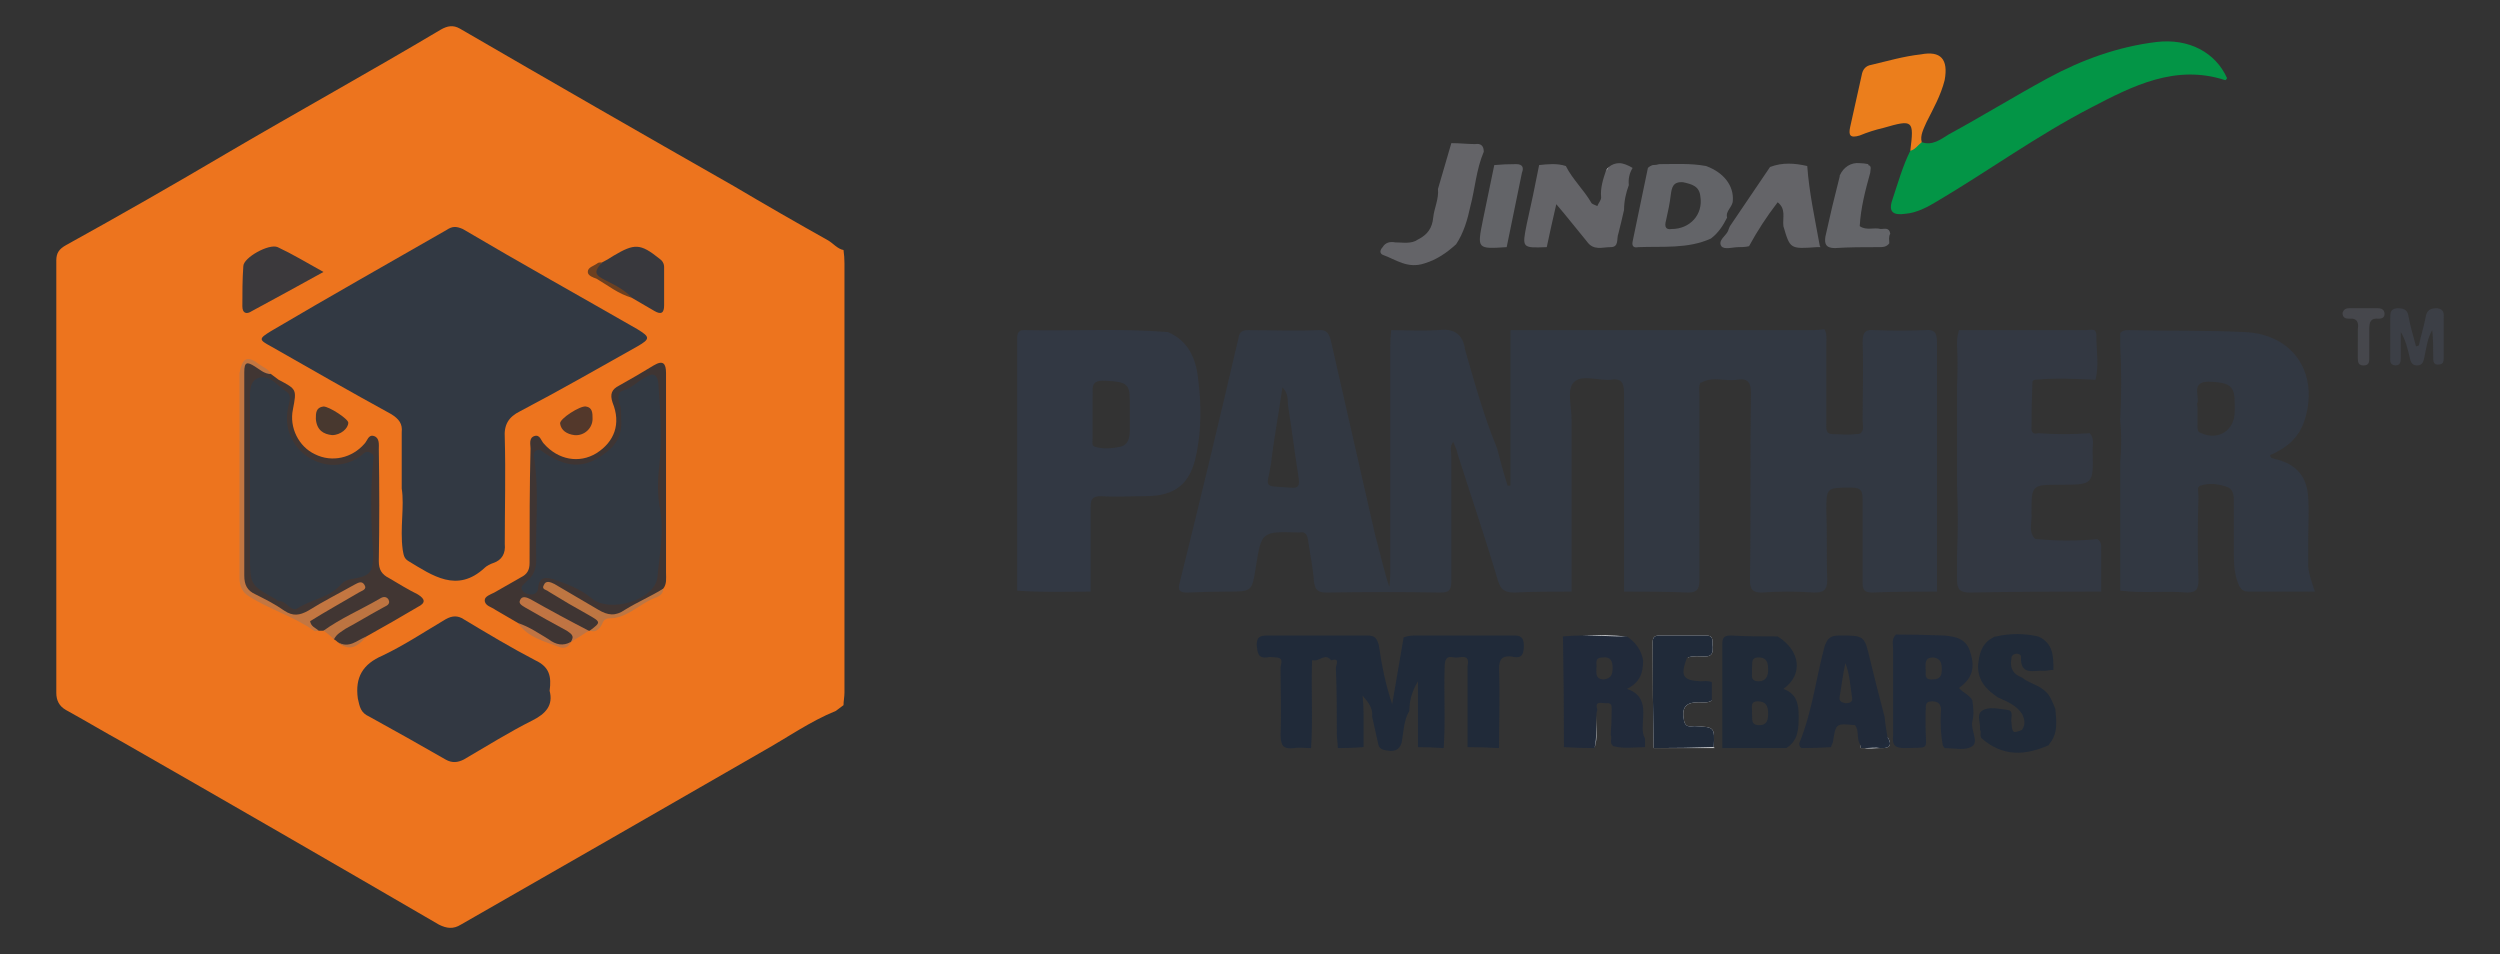 <svg version="1.2" xmlns="http://www.w3.org/2000/svg" viewBox="0 0 262 100" width="262" height="100">
	<rect x="0" y="0" width="262" height="100" fill="#333333" stroke="none"/>
	<title>company-logo-5</title>
	<style>
		.s0 { fill: #ffffff } 
		.s1 { fill: #ed741e } 
		.s2 { fill: #323842 } 
		.s3 { fill: #039546 } 
		.s4 { fill: #202a38 } 
		.s5 { fill: #eb7e1c } 
		.s6 { fill: #3c3f46 } 
		.s7 { fill: #46474c } 
		.s8 { fill: #333842 } 
		.s9 { fill: #212b3b } 
		.s10 { fill: #212a3a } 
		.s11 { fill: #212a39 } 
		.s12 { fill: #636468 } 
		.s13 { fill: #646468 } 
		.s14 { fill: #646569 } 
		.s15 { fill: #ebebeb } 
		.s16 { fill: #323943 } 
		.s17 { fill: #413633 } 
		.s18 { fill: #3f3533 } 
		.s19 { fill: #3b393c } 
		.s20 { fill: #38383d } 
		.s21 { fill: #c37641 } 
		.s22 { fill: #be7642 } 
		.s23 { fill: #c07443 } 
		.s24 { fill: #bd7441 } 
		.s25 { fill: #48382f } 
		.s26 { fill: #53382b } 
		.s27 { fill: #6d4020 } 
		.s28 { fill: #202a39 } 
		.s29 { fill: #f1f1f1 } 
		.s30 { fill: #323843 } 
		.s31 { fill: #e1e3e6 } 
		.s32 { fill: #323942 } 
	</style>
	<g id="watermark_1_">
		<g>
			<g id="watermark" style="opacity: .61">
				<g>
					<g>
						<g>
							<g>
								<path fill-rule="evenodd" class="s0" d="m110.9 167.3l-3.1 7.2h-1.7l-3.1-7.2h1.8l2.2 5.1 2.2-5.1z"/>
							</g>
							<g>
								<path class="s0" d="m116.3 172.1h-4.2c0.2 0.7 0.8 1.1 1.6 1.1 0.6 0 1-0.2 1.4-0.6l0.8 1q-0.8 0.8-2.3 0.9c-1.9 0-3.1-1.2-3.1-2.9 0-1.6 1.3-2.8 2.9-2.8 1.7 0 2.9 1.1 2.9 2.9 0 0.1 0 0.2 0 0.4zm-4.2-0.9h2.7c-0.1-0.7-0.6-1.2-1.3-1.2-0.8 0-1.3 0.4-1.4 1.2z"/>
							</g>
							<g>
								<path class="s0" d="m117 171.6c0-1.6 1.2-2.8 3-2.8 1.2 0 2.1 0.5 2.5 1.4l-1.3 0.7c-0.3-0.6-0.7-0.8-1.2-0.8-0.8 0-1.4 0.6-1.4 1.5 0 1 0.6 1.5 1.4 1.5 0.5 0 0.9-0.2 1.2-0.7l1.3 0.7c-0.4 0.8-1.3 1.4-2.5 1.4-1.8 0-3-1.2-3-2.9z"/>
							</g>
							<g>
								<path class="s0" d="m127 174.1c-0.3 0.2-0.8 0.4-1.3 0.4-1.3 0-2-0.7-2-2v-2.3h-0.9v-1.2h0.9v-1.3h1.6v1.3h1.3v1.2h-1.3v2.3c0 0.4 0.2 0.7 0.6 0.7q0.4 0 0.7-0.2z"/>
							</g>
						</g>
						<g>
							<path class="s0" d="m137.9 168.9v1.5q-0.2-0.1-0.3-0.1c-0.9 0-1.5 0.5-1.5 1.6v2.6h-1.6v-5.5h1.5v0.7c0.4-0.5 1.1-0.8 1.9-0.8z"/>
						</g>
						<g>
							<path class="s0" d="m138.4 173.6l0.6-1.2c0.6 0.4 1.5 0.7 2.3 0.7 1 0 1.4-0.3 1.4-0.7 0-1.4-4.2-0.5-4.2-3.1 0-1.2 1-2.2 3-2.2 0.9 0 1.9 0.2 2.5 0.6l-0.5 1.3c-0.6-0.4-1.3-0.6-2-0.6-0.9 0-1.3 0.4-1.3 0.8 0 1.3 4.1 0.4 4.1 3 0 1.2-1 2.3-3 2.3-1.1 0-2.3-0.4-2.9-0.9z"/>
						</g>
						<g>
							<path class="s0" d="m150.7 172.1h-4.2c0.2 0.7 0.8 1.1 1.6 1.1 0.6 0 1-0.2 1.4-0.6l0.8 1q-0.7 0.8-2.2 0.9c-1.9 0-3.2-1.2-3.2-2.9 0-1.6 1.3-2.8 3-2.8 1.6 0 2.8 1.1 2.8 2.9 0 0.1 0 0.2 0 0.4zm-4.2-0.9h2.7c-0.1-0.7-0.6-1.2-1.3-1.2-0.7 0-1.3 0.4-1.4 1.2z"/>
						</g>
						<g>
							<path class="s0" d="m157.1 172.1h-4.1c0.1 0.7 0.7 1.1 1.6 1.1 0.5 0 1-0.2 1.3-0.6l0.9 1q-0.8 0.8-2.3 0.9c-1.9 0-3.1-1.2-3.1-2.9 0-1.6 1.2-2.8 2.9-2.8 1.6 0 2.9 1.1 2.9 2.9 0 0.1-0.1 0.2-0.1 0.4zm-4.1-0.9h2.7c-0.1-0.7-0.7-1.2-1.4-1.2-0.7 0-1.2 0.4-1.3 1.2z"/>
						</g>
						<g>
							<path fill-rule="evenodd" class="s0" d="m160.6 172.3l-0.8 0.8v1.4h-1.6v-7.6h1.6v4.3l2.3-2.2h1.9l-2.2 2.3 2.4 3.2h-1.9z"/>
						</g>
						<g>
							<path class="s0" d="m134.7 175.2l-1.6-1.6q-0.4 0.4-0.9 0.7 0 0.1-0.1 0.1l1.7 1.7c0.2 0.3 0.6 0.3 0.9 0 0.2-0.2 0.2-0.6 0-0.9z"/>
						</g>
						<g>
							<path class="s0" d="m131 168.5q0.2-0.2 0.4-0.2 0.1 0 0.1 0-0.2-0.1-0.4-0.1-0.4 0-0.6 0.2 0 0-0.1 0 0.1 0 0.1-0.1c0-0.1-0.1-0.2-0.2-0.3q0.1 0.1 0.1 0.3 0 0.1-0.1 0.1c-1.5 0.2-2.8 1.5-2.8 3 0 1.7 1.4 3.1 3 3.1 1.7 0 3.1-1.4 3.1-3.1 0-1.5-1.2-2.7-2.6-2.9zm-1.1 0.8q0.3 0 0.6 0.1 0.4-0.2 0.8-0.2c0.4 0 0.7 0.2 1 0.5-0.3-0.3-0.6-0.4-0.9-0.4q-0.4 0-0.7 0.2-0.1 0-0.2 0.1 0-0.1-0.1-0.1-0.3-0.2-0.7-0.2-0.2 0-0.4 0.1 0.2-0.1 0.6-0.1zm2.1 2.4q0.1 0.3 0.1 0.6c0 0.8-0.7 1.5-1.6 1.5-0.8 0-1.5-0.7-1.5-1.5q0-0.3 0.1-0.6c-0.3-0.2-0.6-0.6-0.6-1 0-0.7 0.6-1.2 1.2-1.2q0.5 0 0.8 0.3 0.4-0.3 0.9-0.3c0.6 0 1.2 0.5 1.2 1.2 0 0.4-0.3 0.8-0.6 1z"/>
						</g>
						<g>
							<path class="s0" d="m131.9 170.6c0 0.3-0.2 0.5-0.5 0.5-0.3 0-0.5-0.2-0.5-0.5 0-0.3 0.2-0.5 0.5-0.5q0.1 0 0.2 0 0 0.1 0 0.1c0 0.2 0.1 0.3 0.2 0.3q0.1 0 0.1 0 0 0 0 0.1z"/>
						</g>
						<g>
							<path class="s0" d="m130 170.6c0 0.2-0.1 0.4-0.3 0.4-0.3 0-0.4-0.2-0.4-0.4 0-0.2 0.1-0.4 0.4-0.4q0 0 0.1 0 0 0.1 0 0.1c0 0.1 0 0.2 0.2 0.2q0 0 0 0 0 0.1 0 0.1z"/>
						</g>
						<g>
							<g>
								<g>
									<path fill-rule="evenodd" class="s0" d="m127.1 171h0.3v0.4h-0.3z"/>
								</g>
								<g>
									<path fill-rule="evenodd" class="s0" d="m133.7 171h0.3v0.4h-0.3z"/>
								</g>
								<g>
									<path class="s0" d="m133.9 171.2h-0.1c0-1.8-1.5-3.3-3.3-3.3-1.8 0-3.2 1.5-3.2 3.3h-0.1c0-0.9 0.3-1.8 1-2.4 0.6-0.6 1.4-1 2.3-1 0.9 0 1.8 0.4 2.4 1 0.6 0.6 1 1.5 1 2.4z"/>
								</g>
							</g>
							<g>
								<path fill-rule="evenodd" class="s0" d="m130.4 167.7h0.3v0.3h-0.3z"/>
							</g>
							<g>
								<path fill-rule="evenodd" class="s0" d="m128.2 167.8h4.7v0.1h-4.7z"/>
							</g>
							<g>
								<path class="s0" d="m128.3 167.9q0 0.1-0.1 0.1-0.1 0-0.1-0.1 0-0.1 0.1-0.1 0.1 0 0.1 0.1z"/>
							</g>
							<g>
								<path class="s0" d="m133 167.9q0 0.1-0.1 0.1-0.1 0-0.1-0.1 0-0.1 0.1-0.1 0.1 0 0.1 0.1z"/>
							</g>
						</g>
					</g>
					<g>
						<path class="s0" d="m166.8 174.1c0 0.9-1.3 0.9-1.3 0 0-0.8 1.3-0.8 1.3 0z"/>
					</g>
					<g>
						<g>
							<g>
								<path class="s0" d="m81.9 170.3l1 3.4 1-3.4h1.3l-1.6 4.5h-1.3l-0.5-1.3-0.4-1.5-0.4 1.5-0.4 1.3h-1.3l-1.6-4.5h1.2l1.1 3.4 1-3.4z"/>
							</g>
							<g>
								<path class="s0" d="m90.3 170.3l0.9 3.4 1.1-3.4h1.2l-1.6 4.5h-1.3l-0.4-1.3-0.4-1.5-0.4 1.5-0.5 1.3h-1.3l-1.6-4.5h1.3l1 3.4 1-3.4z"/>
							</g>
							<g>
								<path class="s0" d="m98.6 170.3l1 3.4 1-3.4h1.2l-1.5 4.5h-1.3l-0.5-1.3-0.4-1.5-0.4 1.5-0.5 1.3h-1.3l-1.5-4.5h1.2l1 3.4 1-3.4z"/>
							</g>
						</g>
						<g>
							<path class="s0" d="m103.7 174.2c0 0.8-1.3 0.8-1.3 0 0-0.9 1.3-0.9 1.3 0z"/>
						</g>
						<g>
							<path class="s0" d="m171.4 174.1c-0.5 0.5-1 0.7-1.7 0.7-1.3 0-2.4-0.8-2.4-2.4 0-1.5 1.1-2.3 2.4-2.3 0.6 0 1.1 0.2 1.6 0.6l-0.7 0.8c-0.2-0.3-0.6-0.4-0.9-0.4-0.7 0-1.3 0.6-1.3 1.3 0 0.9 0.6 1.4 1.3 1.4 0.4 0 0.7-0.1 1-0.4z"/>
						</g>
						<g>
							<path class="s0" d="m176.5 172.5c0 1.3-0.9 2.3-2.4 2.3-1.4 0-2.3-1-2.3-2.3 0-1.3 0.9-2.4 2.3-2.4 1.5 0 2.4 1.1 2.4 2.4zm-3.6 0c0 0.7 0.4 1.3 1.2 1.3 0.9 0 1.3-0.6 1.3-1.3 0-0.7-0.5-1.3-1.3-1.3-0.8 0-1.2 0.6-1.2 1.3z"/>
						</g>
						<g>
							<path class="s0" d="m180.2 174.8v-2.4c0-0.6-0.3-1.1-0.9-1.1-0.6 0-0.9 0.5-0.9 1.1v2.4h-1.1v-4.5h1l0.1 0.6c0.2-0.5 0.7-0.6 1.2-0.6 0.5 0 1 0.2 1.3 0.8 0.4-0.6 0.9-0.8 1.5-0.8 1.3 0 1.9 0.8 1.9 2.1v2.4h-1.1v-2.4c0-0.6-0.3-1.1-0.9-1.1-0.6 0-0.9 0.5-0.9 1.1v2.4c0 0-1.2 0-1.2 0z"/>
						</g>
					</g>
				</g>
			</g>
			<g style="opacity: .61">
				<g>
					<g>
						<path class="s0" d="m184.4 150.7c0-0.7-0.6-1.2-1.2-1.2-0.6 0-0.5 0.1-0.5-0.4q0-1 0-1.9 0-0.3-0.2-0.5-2-2.2-3.9-4.5-0.1-0.1-0.2-0.2-5.2 0-10.4 0-0.7 0.3-0.6 1 0 3.1 0 6.2c0 0.3 0 0.3-0.3 0.3-0.9 0-1.4 0.6-1.4 1.4q0 2.9 0 5.8c0 0.9 0.5 1.4 1.3 1.4 0.4 0 0.4 0 0.4 0.3q0 1.8 0 3.7 0 1 0.9 1 6.7 0 13.4 0 1 0 1-1 0-1.9 0-3.7c0-0.3 0-0.3 0.3-0.3q0.2 0 0.4-0.1c0.6-0.1 1-0.5 1-1.1q0-3.1 0-6.2zm-15.8-7.8q4.4 0 8.9 0c0.3 0 0.3 0 0.3 0.3q0 1.8 0 3.7c0 0.5 0.1 0.6 0.6 0.6q1.5 0 3.1 0c0.3 0 0.3 0 0.3 0.3q0 0.7 0 1.5c0 0.2 0 0.2-0.3 0.2q-3.2 0-6.5 0-3.2 0-6.4 0c-0.4 0-0.4 0-0.4-0.3q0-3 0-6c0-0.3 0-0.3 0.4-0.3zm12.9 19.1q-3.2 0-6.5 0-3.2 0-6.4 0c-0.4 0-0.4 0-0.4-0.3q0-1.7 0-3.4c0-0.2 0.1-0.2 0.3-0.2q6.5 0 13 0c0.3 0 0.3 0 0.3 0.2q0 1.7 0 3.4c0 0.3 0 0.3-0.3 0.3z"/>
					</g>
					<g>
						<g>
							<path fill-rule="evenodd" class="s0" d="m174 142.8h1v0.6h-1z"/>
						</g>
						<g>
							<path fill-rule="evenodd" class="s0" d="m173.1 143.4h0.9v0.6h-0.9z"/>
						</g>
						<g>
							<path fill-rule="evenodd" class="s0" d="m174 144h1v0.6h-1z"/>
						</g>
						<g>
							<path fill-rule="evenodd" class="s0" d="m173.1 144.6h0.9v0.5h-0.9z"/>
						</g>
						<g>
							<path fill-rule="evenodd" class="s0" d="m174 145.1h1v0.6h-1z"/>
						</g>
						<g>
							<path fill-rule="evenodd" class="s0" d="m173.1 145.7h0.9v0.6h-0.9z"/>
						</g>
						<g>
							<path fill-rule="evenodd" class="s0" d="m174 146.3h1v0.6h-1z"/>
						</g>
						<g>
							<path fill-rule="evenodd" class="s0" d="m173.1 146.9h0.9v0.6h-0.9z"/>
						</g>
						<g>
							<path fill-rule="evenodd" class="s0" d="m174 147.5h1v0.6h-1z"/>
						</g>
						<g>
							<path fill-rule="evenodd" class="s0" d="m173.1 148.1h0.9v0.6h-0.9z"/>
						</g>
						<g>
							<path fill-rule="evenodd" class="s0" d="m174 148.7h1v0.5h-1z"/>
						</g>
						<g>
							<path fill-rule="evenodd" class="s0" d="m173.1 149.2h0.9v0.6h-0.9z"/>
						</g>
					</g>
				</g>
				<g>
					<path class="s0" d="m96.3 150.7c0-0.7-0.5-1.2-1.2-1.2-0.5 0-0.5 0.1-0.5-0.4q0-1 0-1.9 0.1-0.3-0.2-0.5-1.9-2.2-3.9-4.5-0.1-0.1-0.2-0.2-5.2 0-10.4 0-0.6 0.3-0.6 1 0 3.1 0 6.2c0 0.3 0 0.3-0.3 0.3-0.8 0-1.4 0.6-1.4 1.4q0 2.9 0 5.8c0 0.9 0.5 1.4 1.4 1.4 0.3 0 0.3 0 0.3 0.3q0 1.8 0 3.7 0 1 1 1 6.7 0 13.4 0 0.9 0 0.9-1 0-1.9 0-3.7c0-0.3 0-0.3 0.3-0.3q0.3 0 0.5-0.1c0.5-0.1 0.9-0.5 0.9-1.1q0-3.1 0-6.2zm-15.8-7.8q4.5 0 8.9 0c0.3 0 0.3 0 0.3 0.3q0 1.8 0 3.7c0 0.5 0.2 0.6 0.6 0.6q1.6 0 3.2 0c0.2 0 0.3 0 0.3 0.3q0 0.7 0 1.5c0 0.2-0.1 0.2-0.3 0.2q-3.3 0-6.5 0-3.3 0-6.5 0c-0.3 0-0.3 0-0.3-0.3q0-3 0-6c0-0.3 0-0.3 0.3-0.3zm13 19.1q-3.3 0-6.5 0-3.3 0-6.5 0c-0.3 0-0.3 0-0.3-0.3q0-1.7 0-3.4c0-0.2 0-0.2 0.3-0.2q6.5 0 13 0c0.2 0 0.3 0 0.3 0.2q0 1.7 0 3.4c0 0.3 0 0.3-0.3 0.3z"/>
				</g>
				<g>
					<path class="s0" d="m80.8 155.9v-4.4h1.6q0.3 0 0.6 0.1 0.2 0.1 0.4 0.3 0.2 0.2 0.4 0.5 0.1 0.2 0.1 0.5 0 0.3-0.1 0.6-0.2 0.2-0.4 0.4-0.2 0.2-0.4 0.3-0.3 0.1-0.6 0.1h-0.7v1.6c0 0-0.9 0-0.9 0zm1.6-2.4q0.3 0 0.5-0.2 0.2-0.1 0.2-0.4 0-0.1-0.1-0.2 0-0.1-0.1-0.2-0.1-0.1-0.2-0.1-0.1-0.1-0.3-0.1h-0.7v1.2z"/>
					<path class="s0" d="m84.5 151.5h0.9l1.8 3v-0.9-2.1h0.8v4.4h-0.9l-1.8-3.1h-0.1l0.1 0.9v2.2h-0.8z"/>
					<path class="s0" d="m90.9 153.5h2.2q0 0.1 0 0.2 0 0.1 0 0.2 0 0.4-0.1 0.8-0.1 0.4-0.4 0.7-0.3 0.3-0.7 0.5-0.4 0.1-1 0.1-0.4 0-0.9-0.1-0.4-0.2-0.7-0.5-0.3-0.3-0.5-0.8-0.2-0.4-0.2-0.9 0-0.5 0.2-0.9 0.2-0.4 0.5-0.7 0.3-0.3 0.7-0.5 0.5-0.2 0.9-0.2 0.6 0 1 0.2 0.4 0.2 0.7 0.5l-0.6 0.6q-0.2-0.2-0.4-0.4-0.3-0.1-0.7-0.1-0.3 0-0.5 0.1-0.3 0.1-0.5 0.3-0.2 0.2-0.3 0.5-0.1 0.3-0.1 0.6 0 0.4 0.1 0.7 0.1 0.2 0.3 0.4 0.2 0.2 0.5 0.3 0.2 0.1 0.5 0.1 0.4 0 0.6-0.1 0.3-0.1 0.5-0.2 0.1-0.1 0.2-0.3 0.1-0.2 0.1-0.4h-1.4c0 0 0-0.7 0-0.7z"/>
				</g>
				<g>
					<path class="s0" d="m116.6 150.7c0-0.7-0.6-1.2-1.3-1.2-0.5 0-0.4 0.1-0.4-0.4q0-1 0-1.9 0-0.3-0.2-0.5-2-2.2-3.9-4.5-0.1-0.1-0.3-0.2-5.1 0-10.3 0-0.7 0.3-0.7 1 0 3.1 0 6.2c0 0.3 0 0.3-0.3 0.3-0.8 0-1.4 0.6-1.3 1.4q0 2.9 0 5.8c0 0.9 0.4 1.4 1.3 1.4 0.3 0 0.3 0 0.3 0.3q0 1.8 0 3.7 0 1 1 1 6.7 0 13.4 0 1 0 1-1 0-1.9 0-3.7c0-0.3 0-0.3 0.3-0.3q0.2 0 0.4-0.1c0.6-0.1 1-0.5 1-1.1q0-3.1 0-6.2zm-15.9-7.8q4.5 0 8.9 0c0.3 0 0.3 0 0.3 0.3q0 1.8 0 3.7c0 0.5 0.2 0.6 0.6 0.6q1.6 0 3.2 0c0.3 0 0.3 0 0.3 0.3q0 0.7 0 1.5c0 0.2 0 0.2-0.3 0.2q-3.2 0-6.5 0-3.2 0-6.5 0c-0.3 0-0.3 0-0.3-0.3q0-3 0-6c0-0.3 0-0.3 0.3-0.3zm13 19.1q-3.3 0-6.5 0-3.2 0-6.5 0c-0.3 0-0.3 0-0.3-0.3q0-1.7 0-3.4c0-0.2 0-0.2 0.3-0.2q6.5 0 13 0c0.3 0 0.3 0 0.3 0.2q0 1.7 0 3.4c0 0.3 0 0.3-0.3 0.3z"/>
				</g>
				<g>
					<path class="s0" d="m106 151.5h1l1.6 4.4h-0.9l-0.3-1h-1.7l-0.4 1h-0.9zm1 2.6l-0.4-1.1-0.1-0.5h-0.1l-0.1 0.5-0.4 1.1z"/>
					<path class="s0" d="m109.5 152.5q-0.1 0-0.2 0-0.1-0.1-0.2-0.1 0-0.1-0.1-0.2 0-0.1 0-0.2 0-0.1 0-0.2 0.1-0.1 0.1-0.2 0.1 0 0.2-0.1 0.1 0 0.2 0 0.2 0 0.4 0.1 0.1 0.2 0.1 0.4 0 0.2-0.1 0.4-0.2 0.1-0.4 0.1zm-0.4 3.4v-3h0.8v3z"/>
				</g>
				<g>
					<path class="s0" d="m137.1 150.7c0-0.7-0.5-1.2-1.2-1.2-0.5 0-0.4 0.1-0.4-0.4q0-1 0-1.9 0-0.3-0.2-0.5-2-2.2-3.9-4.5-0.1-0.1-0.3-0.2-5.2 0-10.3 0-0.7 0.3-0.7 1 0 3.1 0 6.2c0 0.3 0 0.3-0.3 0.3-0.8 0-1.4 0.6-1.4 1.4q0.1 2.9 0 5.8c0 0.9 0.5 1.4 1.4 1.4 0.3 0 0.3 0 0.3 0.3q0 1.8 0 3.7 0 1 1 1 6.7 0 13.4 0 1 0 1-1 0-1.9 0-3.7c0-0.3 0-0.3 0.2-0.3q0.3 0 0.5-0.1c0.6-0.1 0.9-0.5 0.9-1.1q0.1-3.1 0-6.2zm-15.8-7.8q4.5 0 8.9 0c0.3 0 0.3 0 0.3 0.3q0 1.8 0 3.7c0 0.5 0.2 0.6 0.6 0.6q1.6 0 3.2 0c0.3 0 0.3 0 0.3 0.3q0 0.7 0 1.5c0 0.2 0 0.2-0.3 0.2q-3.3 0-6.5 0-3.2 0-6.5 0c-0.3 0-0.3 0-0.3-0.3q0-3 0-6c0-0.3 0-0.3 0.3-0.3zm13 19.1q-3.3 0-6.5 0-3.2 0-6.5 0c-0.3 0-0.3 0-0.3-0.3q0-1.7 0-3.4c0-0.2 0-0.2 0.3-0.2q6.5 0 13 0c0.3 0 0.3 0 0.3 0.2q0 1.7 0 3.4c0 0.3 0 0.3-0.3 0.3z"/>
				</g>
				<g>
					<path class="s0" d="m123.4 156q-0.3 0-0.5-0.1-0.3 0-0.5-0.2-0.2-0.2-0.4-0.4-0.1-0.2-0.2-0.5l0.8-0.3q0 0.3 0.3 0.5 0.2 0.2 0.5 0.2 0.2 0 0.3 0 0.1 0 0.2-0.1 0.1-0.1 0.1-0.2 0.1-0.1 0.1-0.2 0-0.1-0.1-0.2 0-0.1-0.1-0.2-0.1-0.1-0.3-0.1-0.1-0.1-0.4-0.2l-0.2-0.1q-0.2-0.1-0.4-0.2-0.2-0.1-0.3-0.2-0.2-0.2-0.3-0.4-0.1-0.2-0.1-0.4 0-0.3 0.1-0.5 0.1-0.2 0.3-0.4 0.2-0.2 0.5-0.3 0.2-0.1 0.6-0.1 0.3 0 0.5 0.1 0.3 0.1 0.4 0.3 0.2 0.1 0.3 0.3 0.1 0.1 0.2 0.3l-0.8 0.3q0-0.2-0.2-0.3-0.1-0.2-0.4-0.2-0.3 0-0.5 0.1-0.2 0.2-0.2 0.4 0 0.2 0.2 0.3 0.2 0.1 0.6 0.3h0.2q0.3 0.1 0.5 0.3 0.2 0.1 0.4 0.2 0.2 0.2 0.2 0.4 0.1 0.2 0.1 0.5 0 0.4-0.1 0.6-0.2 0.2-0.4 0.4-0.2 0.2-0.5 0.2-0.2 0.1-0.5 0.1z"/>
					<path class="s0" d="m125.2 151.5h0.9l0.9 2.7 0.1 0.5h0.1l0.2-0.5 0.9-2.7h0.9l-1.6 4.4h-0.9z"/>
					<path class="s0" d="m131.6 153.5h2.2q0 0.1 0 0.2 0 0.1 0 0.2 0 0.4-0.1 0.8-0.2 0.4-0.4 0.7-0.3 0.3-0.7 0.5-0.4 0.1-1 0.1-0.5 0-0.9-0.1-0.4-0.2-0.7-0.5-0.3-0.3-0.5-0.8-0.2-0.4-0.2-0.9 0-0.5 0.2-0.9 0.2-0.4 0.5-0.7 0.3-0.3 0.7-0.5 0.4-0.2 0.9-0.2 0.6 0 1 0.2 0.4 0.2 0.7 0.5l-0.6 0.6q-0.2-0.2-0.4-0.4-0.3-0.1-0.7-0.1-0.3 0-0.5 0.1-0.3 0.1-0.5 0.3-0.2 0.2-0.3 0.5-0.2 0.3-0.2 0.6 0 0.4 0.2 0.7 0.1 0.2 0.3 0.4 0.2 0.2 0.5 0.3 0.2 0.1 0.5 0.1 0.4 0 0.6-0.1 0.3-0.1 0.4-0.2 0.2-0.1 0.3-0.3 0-0.2 0.1-0.4h-1.4c0 0 0-0.7 0-0.7z"/>
				</g>
				<g>
					<path class="s0" d="m157.3 150.7c0-0.7-0.5-1.2-1.2-1.2-0.5 0-0.5 0.1-0.5-0.4q0-1 0-1.9 0-0.3-0.2-0.5-1.9-2.2-3.9-4.5-0.1-0.1-0.2-0.2-5.2 0-10.4 0-0.6 0.3-0.6 1 0 3.1 0 6.2c0 0.3 0 0.3-0.3 0.3-0.8 0-1.4 0.6-1.4 1.4q0 2.9 0 5.8c0 0.9 0.5 1.4 1.4 1.4 0.3 0 0.3 0 0.3 0.3q0 1.8 0 3.7 0 1 1 1 6.7 0 13.3 0 1 0 1-1 0-1.9 0-3.7c0-0.3 0-0.3 0.3-0.3q0.2 0 0.5-0.1c0.5-0.1 0.9-0.5 0.9-1.1q0-3.1 0-6.2zm-15.8-7.8q4.4 0 8.9 0c0.3 0 0.3 0 0.3 0.3q0 1.8 0 3.7c0 0.5 0.1 0.6 0.6 0.6q1.6 0 3.2 0c0.2 0 0.2 0 0.2 0.3q0 0.7 0 1.5c0 0.2 0 0.2-0.2 0.2q-3.3 0-6.5 0-3.3 0-6.5 0c-0.3 0-0.3 0-0.3-0.3q0-3 0-6c0-0.3 0-0.3 0.3-0.3zm12.9 19.1q-3.2 0-6.5 0-3.2 0-6.4 0c-0.3 0-0.3 0-0.3-0.3q0-1.7 0-3.4c0-0.2 0-0.2 0.2-0.2q6.5 0 13.1 0c0.2 0 0.2 0 0.2 0.2q0 1.7 0 3.4c0 0.3 0 0.3-0.3 0.3z"/>
				</g>
				<g>
					<path class="s0" d="m143.8 152.3v1h1.7v0.8h-1.7v1h1.9v0.8h-2.8v-4.4h2.8v0.8c0 0-1.9 0-1.9 0z"/>
					<path class="s0" d="m146.5 155.9v-4.4h1.5q0.3 0 0.6 0.1 0.3 0.1 0.5 0.3 0.2 0.2 0.3 0.5 0.1 0.2 0.1 0.5 0 0.3-0.1 0.6-0.1 0.2-0.3 0.4-0.2 0.2-0.5 0.3-0.3 0.1-0.6 0.1h-0.7v1.6c0 0-0.8 0-0.8 0zm1.5-2.4q0.4 0 0.5-0.2 0.2-0.1 0.2-0.4 0-0.1 0-0.2-0.1-0.1-0.2-0.2 0-0.1-0.2-0.1-0.1-0.1-0.3-0.1h-0.7v1.2z"/>
					<path class="s0" d="m151.5 156q-0.3 0-0.6-0.1-0.2 0-0.5-0.2-0.2-0.2-0.3-0.4-0.2-0.2-0.3-0.5l0.8-0.3q0.1 0.3 0.3 0.5 0.2 0.2 0.6 0.2 0.1 0 0.2 0 0.1 0 0.2-0.1 0.1-0.1 0.2-0.2 0-0.1 0-0.2 0-0.1 0-0.2-0.1-0.1-0.2-0.2-0.1-0.1-0.2-0.1-0.2-0.1-0.4-0.2l-0.3-0.1q-0.2-0.1-0.3-0.2-0.2-0.1-0.4-0.2-0.1-0.2-0.2-0.4-0.1-0.2-0.1-0.4 0-0.3 0.1-0.5 0.1-0.2 0.3-0.4 0.2-0.2 0.4-0.3 0.3-0.1 0.6-0.1 0.3 0 0.6 0.1 0.2 0.1 0.4 0.3 0.2 0.1 0.3 0.3 0.1 0.1 0.1 0.3l-0.7 0.3q-0.1-0.2-0.2-0.3-0.2-0.2-0.5-0.2-0.3 0-0.4 0.1-0.2 0.2-0.2 0.4 0 0.2 0.2 0.3 0.1 0.1 0.5 0.3h0.3q0.2 0.1 0.5 0.3 0.2 0.1 0.3 0.2 0.2 0.2 0.3 0.4 0.1 0.2 0.1 0.5 0 0.4-0.2 0.6-0.1 0.2-0.3 0.4-0.2 0.2-0.5 0.2-0.3 0.1-0.5 0.1z"/>
				</g>
				<g>
					<path class="s0" d="m170.7 155.1l2.2-2.8h-2.1v-0.8h3.1v0.9l-2.2 2.7h2.2v0.8h-3.2c0 0 0-0.8 0-0.8z"/>
					<path fill-rule="evenodd" class="s0" d="m175.4 151.5v4.4h-0.8v-4.4z"/>
					<path class="s0" d="m176.3 155.9v-4.4h1.6q0.3 0 0.5 0.1 0.3 0.1 0.5 0.3 0.2 0.2 0.3 0.5 0.1 0.2 0.1 0.5 0 0.3-0.1 0.6-0.1 0.2-0.3 0.4-0.2 0.2-0.5 0.3-0.2 0.1-0.5 0.1h-0.8v1.6c0 0-0.8 0-0.8 0zm1.6-2.4q0.3 0 0.5-0.2 0.1-0.1 0.1-0.4 0-0.1 0-0.2-0.1-0.1-0.1-0.2-0.1-0.1-0.2-0.1-0.2-0.1-0.3-0.1h-0.8v1.2z"/>
				</g>
			</g>
			<g style="opacity: .61">
				<path class="s0" d="m158.9 151.8h5v1.3h-5zm0 2.1h5v1.3h-5z"/>
			</g>
		</g>
		<g style="opacity: .61">
			<path class="s0" d="m79.2 177.2h0.8c0.8 0 1.2 0.4 1.2 1.1 0 0.6-0.4 1-1.2 1h-0.8zm0.8 2c0.6 0 1-0.3 1-0.9 0-0.5-0.4-0.9-1-0.9h-0.6v1.8z"/>
			<path class="s0" d="m83.8 178.3c0-0.7 0.5-1.2 1.2-1.2 0.6 0 1.1 0.5 1.1 1.2 0 0.6-0.5 1.1-1.1 1.1-0.7 0-1.2-0.5-1.2-1.1zm2.1 0c0-0.6-0.4-1-0.9-1-0.6 0-1 0.4-1 1 0 0.5 0.4 0.9 1 0.9 0.5 0 0.9-0.4 0.9-0.9z"/>
			<path class="s0" d="m91.9 177.2l-0.8 2.1h-0.2l-0.7-1.8-0.6 1.8h-0.3l-0.7-2.1h0.2l0.7 1.8 0.6-1.8h0.2l0.7 1.8 0.6-1.8z"/>
			<path class="s0" d="m96.4 177.2v2.1h-0.2l-1.4-1.7v1.7h-0.3v-2.1h0.2l1.4 1.7v-1.7z"/>
			<path class="s0" d="m99.4 177.2h0.2v1.9h1.2v0.2h-1.4z"/>
			<path class="s0" d="m103.2 178.3c0-0.7 0.5-1.2 1.2-1.2 0.6 0 1.1 0.5 1.1 1.2 0 0.6-0.5 1.1-1.1 1.1-0.7 0-1.2-0.5-1.2-1.1zm2.1 0c0-0.6-0.4-1-0.9-1-0.5 0-0.9 0.4-0.9 1 0 0.5 0.4 0.9 0.9 0.9 0.5 0 0.9-0.4 0.9-0.9z"/>
			<path class="s0" d="m109.7 178.8h-1.3l-0.2 0.5h-0.3l1-2.1h0.3l1 2.1h-0.3zm-0.1-0.1l-0.5-1.2-0.5 1.2z"/>
			<path class="s0" d="m112.8 177.2h0.9c0.7 0 1.2 0.4 1.2 1.1 0 0.6-0.5 1-1.2 1h-0.9zm0.9 2c0.6 0 0.9-0.3 0.9-0.9 0-0.5-0.3-0.9-0.9-0.9h-0.7v1.8z"/>
			<path class="s0" d="m122.1 178.8h-1.2l-0.3 0.5h-0.2l1-2.1h0.2l1 2.1h-0.2zm-0.1-0.1l-0.5-1.2-0.5 1.2z"/>
			<path class="s0" d="m125.3 177.2h0.2v1.9h1.2v0.2h-1.4z"/>
			<path class="s0" d="m129.4 177.2h0.2v1.9h1.2v0.2h-1.4z"/>
			<path class="s0" d="m136.8 177.4v0.8h1.1v0.2h-1.1v0.9h-0.2v-2.1h1.5v0.2c0 0-1.3 0-1.3 0z"/>
			<path class="s0" d="m140.8 177.2h0.3v2.1h-0.3z"/>
			<path class="s0" d="m144 177.2h0.3v1.9h1.2v0.2h-1.5z"/>
			<path class="s0" d="m149.7 179.1v0.2h-1.5v-2.1h1.5v0.2h-1.3v0.7h1.1v0.2h-1.1v0.8z"/>
			<path class="s0" d="m155.8 177.4v0.8h1.2v0.2h-1.2v0.9h-0.2v-2.1h1.5v0.2c0 0-1.3 0-1.3 0z"/>
			<path class="s0" d="m159.6 178.3c0-0.7 0.5-1.2 1.2-1.2 0.6 0 1.1 0.5 1.1 1.2 0 0.6-0.5 1.1-1.1 1.1-0.7 0-1.2-0.5-1.2-1.1zm2.1 0c0-0.6-0.4-1-0.9-1-0.5 0-0.9 0.4-0.9 1 0 0.5 0.4 0.9 0.9 0.9 0.5 0 0.9-0.4 0.9-0.9z"/>
			<path class="s0" d="m166.2 179.3l-0.5-0.7q-0.1 0.1-0.2 0.1h-0.5v0.6h-0.3v-2.1h0.8c0.6 0 0.9 0.2 0.9 0.7q0 0.5-0.5 0.7l0.6 0.7c0 0-0.3 0-0.3 0zm0-1.4q0-0.5-0.7-0.5h-0.5v1.1h0.5c0.5 0 0.7-0.2 0.7-0.6z"/>
			<path class="s0" d="m171.5 177.2v2.1h-0.2v-1.7l-0.8 1.5h-0.2l-0.8-1.5v1.7h-0.2v-2.1h0.1l1 1.6 0.9-1.6c0 0 0.2 0 0.2 0z"/>
			<path class="s0" d="m175.9 178.8h-1.2l-0.3 0.5h-0.2l1-2.1h0.2l1 2.1h-0.2zm-0.1-0.1l-0.6-1.2-0.5 1.2z"/>
			<path class="s0" d="m179.3 177.4h-0.7v-0.2h1.8v0.2h-0.8v1.9h-0.3c0 0 0-1.9 0-1.9z"/>
			<path class="s0" d="m182.7 179.1l0.1-0.2c0.2 0.2 0.5 0.3 0.8 0.3 0.4 0 0.5-0.2 0.5-0.4 0-0.6-1.3-0.3-1.3-1.1 0-0.3 0.2-0.6 0.8-0.6 0.3 0 0.5 0.1 0.7 0.2l-0.1 0.2q-0.3-0.2-0.6-0.2c-0.4 0-0.6 0.2-0.6 0.4 0 0.6 1.4 0.3 1.4 1.1 0 0.3-0.3 0.6-0.8 0.6-0.4 0-0.7-0.1-0.9-0.3z"/>
		</g>
	</g>
	<g>
	</g>
	<g>
		<path class="s1" d="m88.5 27.6q0 22.5 0 45c0 0.4-0.1 0.9-0.1 1.3q-0.4 0.3-0.8 0.6c-2.7 1.1-5.1 2.8-7.6 4.2q-15.8 9.1-31.7 18.2c-0.8 0.5-1.5 0.4-2.3 0q-16.5-9.6-33.1-19.1c-2-1.1-4-2.3-6-3.4-0.7-0.4-1-1-1-1.8q0-22.7 0-45.3c0-0.8 0.3-1.2 1-1.6q8.5-4.7 16.8-9.6c7.5-4.4 15.1-8.6 22.5-13 0.7-0.4 1.3-0.5 2-0.1q14.3 8.3 28.7 16.5 4.9 2.9 9.9 5.7c0.5 0.3 1 0.9 1.6 1q0 0 0 0 0.1 0.7 0.1 1.4z"/>
		<path class="s2" d="m241.9 59.4q0-1.4 0-2.8c0-1.5 0.1-3 0-4.4-0.1-2.3-1.3-3.6-3.5-4.1-0.2-0.1-0.4 0-0.5-0.4 1.6-0.7 2.8-1.6 3.5-3.3 1.8-5-0.9-9.4-6.2-9.6-4-0.2-8-0.1-12.1-0.2-0.3 0-0.6 0-0.9 0.3q0 0.3 0 0.7v0.6q0.2 3.9 0 7.8 0.2 2.2 0 4.4 0 6.8 0 13.5c2.3 0.3 4.7 0 7 0.2 1 0 1.2-0.4 1.2-1.3-0.1-2.9-0.1-5.8 0-8.8 0-0.4-0.2-1 0.2-1.1 0.9-0.3 1.8-0.2 2.7 0.1 0.7 0.2 0.8 0.8 0.8 1.4 0 1.7 0 3.4 0 5.2 0 1.1 0 2.3 0.4 3.4 0.2 0.5 0.4 1 1.1 1 2.3 0 4.6 0 7 0-0.3-0.9-0.6-1.7-0.7-2.6zm-7.7-16.3c0 2-1.7 3.1-3.5 2.3-0.4-0.1-0.4-0.4-0.4-0.8q0-0.9 0-1.9c0-0.2-0.1-0.4 0-0.5 0.2-0.8-0.7-2.2 1.2-2.2 2.2 0.1 2.7 0.4 2.7 2.3q0 0.4 0 0.8z"/>
		<path class="s3" d="m201.4 14.9c1.1 0.4 2-0.3 2.8-0.8 3.5-1.9 6.9-4 10.4-5.9 3.5-1.9 7.3-3.3 11.4-3.8 3.4-0.4 6.2 1.1 7.4 3.8-0.1 0.1-0.1 0.2-0.2 0.2-5.2-1.7-9.7 0.6-14.1 2.9-5.6 2.9-10.7 6.6-16.1 9.8-1 0.6-2.1 1.2-3.3 1.3-1.3 0.2-1.8-0.2-1.4-1.4 0.6-1.8 1.1-3.6 1.9-5.2 0.4-0.3 0.5-1 1.2-0.9z"/>
		<path class="s4" d="m214.9 77.8q-0.1 0.1-0.2 0.3c-2.5 1.1-4.8 1.2-7-0.7-0.3-0.3 0-0.7-0.2-0.9 0.1-0.7-0.4-1.6 0.2-2 0.7-0.5 1.8-0.2 2.7-0.1 0.7 0.1 0.3 0.9 0.4 1.3 0.1 1.1 0.1 1.2 1.1 0.8 0.4-0.6 0.3-1.1 0-1.7-0.6-0.9-1.6-1.3-2.5-1.7-1.2-0.8-2.1-1.7-2.1-3.3 0.1-1.3 0.4-2.4 1.6-3q0.1-0.1 0.3-0.1 0 0 0 0 2.2-0.5 4.4 0c1.6 0.7 1.6 2.1 1.6 3.5-0.3 0-0.6 0.1-1 0.1-1-0.1-2.5 0.6-2.4-1.5 0-0.2-0.3-0.3-0.5-0.3q-0.5 0.1-0.5 0.5-0.3 1.5 1.1 2c0.7 0.6 1.6 0.7 2.4 1.4 0.6 0.5 0.8 1.2 1.1 1.9 0.1 1.2 0.3 2.4-0.5 3.5z"/>
		<path class="s5" d="m201.4 14.9c-0.4 0.3-0.7 0.8-1.2 0.9 0.4-3.2 0.3-3.3-2.8-2.4q-1.3 0.3-2.5 0.8c-1 0.3-1.2 0-1-0.9q0.6-2.7 1.2-5.4c0.1-0.6 0.4-1 1-1.1 1.7-0.4 3.4-0.9 5.2-1.1 2.1-0.4 2.9 0.5 2.5 2.7-0.4 1.6-1.2 3-1.9 4.4-0.3 0.7-0.7 1.4-0.5 2.1z"/>
		<path class="s6" d="m253.5 36.2c0.2-1 0.5-1.9 0.7-2.9 0.1-0.8 0.5-1 1.2-1 0.8 0.1 0.7 0.6 0.7 1.1q0 2 0 4c0 0.4 0 0.8-0.5 0.8-0.6 0.1-0.6-0.4-0.6-0.8 0-0.9 0-1.9-0.1-2.8-0.5 0.8-0.6 1.8-0.8 2.7-0.1 0.4-0.1 1-0.8 1-0.6 0-0.7-0.5-0.8-1-0.2-0.8-0.4-1.7-0.9-2.5q0 1.3 0 2.6c0 0.5 0 0.9-0.6 0.9-0.6-0.1-0.5-0.5-0.5-0.9q0-2 0-4.1c0-0.5 0-0.9 0.7-1 0.6 0 1.1 0.1 1.2 0.8 0.2 1.1 0.5 2.1 0.8 3.2q0.1 0 0.3-0.1z"/>
		<path class="s7" d="m247.1 35.8q0-0.6 0-1.3c0.1-0.6 0-1.2-0.9-1.1-0.4 0-0.7-0.1-0.7-0.6 0.1-0.4 0.4-0.5 0.7-0.5q1.5 0 3 0c0.3 0 0.7 0.1 0.7 0.6 0 0.4-0.3 0.5-0.6 0.5-0.9-0.1-1 0.4-1 1.1 0 1 0 2 0 3 0 0.4 0 0.8-0.6 0.8-0.5 0-0.6-0.3-0.6-0.7q0-0.9 0-1.8z"/>
		<path class="s2" d="m201.7 34.6q-2.6 0.1-5.2 0c-1-0.1-1.3 0.2-1.3 1.3 0.1 2.7 0 5.5 0 8.2 0 0.4 0.2 0.9-0.2 1.3-0.2 0.1-0.4 0.1-0.6 0.1q0 0 0 0c-0.7 0.1-1.5 0-2.3 0-0.8 0-0.7-0.6-0.7-1.1q0-4.1 0-8.2c0-0.6 0.1-1.2-0.2-1.7q-0.7 0.1-1.3 0.1-15.8 0-31.6 0v16.3q-0.2 0-0.3 0-0.6-1.9-1.1-3.9c-1.4-3.4-2.4-7-3.4-10.5q0-0.1 0-0.1c-0.3-1.6-1.4-2-2.9-1.8-1.6 0.1-3.2 0-4.8 0q-0.1 0.8-0.1 1.7 0 11.9 0 23.9 0 0.6-0.1 1.3c-0.6-1.8-1-3.7-1.5-5.5q-2.3-10.1-4.6-20.2c-0.2-0.8-0.4-1.3-1.4-1.2-2.4 0.1-4.8 0-7.3 0-0.5 0-0.9 0.1-1 0.8q-3 12.9-6.2 25.8c-0.2 0.8 0.2 0.9 0.9 0.9q2.1-0.1 4.1-0.1c2.6 0 2.6 0 3-2.5 0.6-3.8 0.6-3.8 4.4-3.7q0.1 0 0.2 0c0.6-0.1 0.8 0.2 0.9 0.9 0.2 1.4 0.5 2.8 0.6 4.2 0.1 0.9 0.4 1.2 1.3 1.2q6-0.1 12 0c1 0 1.1-0.4 1.1-1.3 0-4.3 0-8.7 0-13 0-0.5-0.2-1 0.2-1.5 0.2 0.5 0.4 0.9 0.5 1.4 1.4 4.4 2.9 8.8 4.2 13.2 0.3 0.9 0.7 1.2 1.7 1.2 2-0.1 4-0.1 6-0.1q0-9.1 0-18.1c0-1.3-0.5-3 0.2-3.8 0.8-0.9 2.5-0.2 3.9-0.3 1.1-0.2 1.4 0.3 1.4 1.4 0 6.9 0 13.9 0 20.8 2.2 0 4.5 0 6.7 0.1 0.9 0 1.2-0.3 1.2-1.3 0-6.4 0-12.8 0-19.3 0-0.5-0.1-1 0.1-1.4q0 0 0.1 0c1.2-0.7 2.5-0.1 3.7-0.3 1.2-0.2 1.5 0.3 1.5 1.4-0.1 6.6 0 13.1-0.1 19.6 0 1 0.3 1.3 1.2 1.3q2.8-0.2 5.5 0c1 0 1.4-0.2 1.4-1.4-0.1-2.3 0-4.7-0.1-7.1 0-2.5 0-2.5 2.6-2.5 1.1 0 1.2 0.4 1.2 1.3 0 2.9 0 5.7 0 8.6 0 0.7 0.1 1.1 1 1.1 2.2-0.1 4.5-0.1 6.8-0.1 0-8.7 0-17.4 0-26.1 0-1.1-0.3-1.4-1.3-1.3zm-66.5 16.5c-3-0.2-2.4 0.1-2-2.5 0.3-2.6 0.8-5.2 1.2-8 0.7 0.7 0.5 1.4 0.6 2 0.4 2.5 0.7 5 1.1 7.5 0.1 0.8 0 1.1-0.9 1z"/>
		<path class="s8" d="m220.2 62q0 0 0 0 0 0 0 0z"/>
		<path class="s8" d="m205.3 34.5q0 0.1 0 0.1 0 0 0-0.1z"/>
		<path class="s8" d="m205.3 34.5v0.1q0 0 0-0.1 0 0 0 0z"/>
		<path class="s8" d="m220.2 57.7q0 2.2 0 4.3c-4.6 0-9.1 0-13.7 0.1-1.1 0-1.4-0.3-1.4-1.4q0-1.3 0-2.6c0.1-2.4 0.1-4.7 0-7.1q0-5.3 0-10.6 0.1-2.1 0-4.2v-0.4c0-0.4 0.1-0.8 0.2-1.2q6.6 0 13.2 0c0.3 0 0.7-0.1 1 0q0 0 0 0 0.2 0.2 0.2 0.5 0 0 0 0 0 0.1 0 0.1c0 1.6 0.3 3.1-0.1 4.6-2.1-0.1-4.2-0.2-6.3 0-0.1 0-0.3 0.1-0.3 0.2q-0.1 2.4-0.1 4.9 0 0.7 0.7 0.5 2.7 0.2 5.4 0c0.5 0.5 0.3 1.2 0.3 1.8 0.1 3.6 0.1 3.6-3.4 3.6-3 0-3 0-3 3 0.1 0.9-0.4 1.9 0.4 2.7h0.1 0.1q3.1 0.3 6.3 0c0.5 0.3 0.4 0.8 0.4 1.2z"/>
		<path class="s9" d="m206.7 75.6c0.2-0.7 0.1-1.5 0-2.2-0.3-0.6-1-0.8-1.4-1.3 1.4-1 1.7-2.1 1.2-3.7-0.4-1.5-1.6-1.7-2.8-1.8q-2.5-0.1-5-0.1c-0.5 0.5-0.3 1-0.3 1.6 0 3 0 6 0 9-0.1 0.9 0.1 1.3 1.2 1.3 2.8-0.1 2.2 0.3 2.2-2.3 0-0.5 0-1 0-1.5 0.1-0.5-0.2-1.1 0.7-1.1 0.8 0 1 0.5 0.9 1.2q-0.1 1.7 0.2 3.4 0.1 0.2 0.2 0.3c1 0 2.2 0.3 2.9-0.2 0.7-0.5-0.2-1.7 0-2.6zm-4.1-4.4c-1.1 0.1-0.7-0.7-0.8-1.1 0-0.6-0.1-1.2 0.8-1.2 0.8 0.1 0.9 0.6 0.9 1.3 0 0.6-0.2 1-0.9 1z"/>
		<path class="s10" d="m167.1 78.4q0 0 0 0 0 0 0 0z"/>
		<path class="s10" d="m172.4 78.1q0-0.3 0-0.7c-0.4-0.7-0.2-1.5-0.2-2.2 0.1-1.3-0.1-2.5-1.7-3 1.4-0.7 1.7-1.7 1.7-3-0.2-1.1-0.8-1.9-1.7-2.5q-2.3-0.2-4.6-0.1h-0.1q-1 0-2 0.1 0.1 5.8 0.1 11.6 1.6 0.1 3.2 0.1c0.4-1.1 0.1-2.3 0.2-3.4q0-0.3 0.1-0.6c-0.3-1 0.4-0.7 0.9-0.7 0.7-0.1 0.6 0.4 0.6 0.8q0 1.3-0.1 2.5c0.2 0.4-0.2 0.9 0.3 1.2 1.1 0.3 2.2 0.1 3.3 0.1q0-0.1 0-0.2zm-8.5 0.2q0 0 0 0.1 0 0 0 0zm0 0q0 0 0 0zm4.2-7.1c-0.9 0-0.8-0.6-0.8-1.2 0.1-0.4-0.3-1.1 0.7-1.1 0.8-0.1 1 0.4 1 1.1 0 0.6-0.1 1.1-0.9 1.2z"/>
		<path class="s4" d="m180.5 78.4q0 0 0 0 0 0 0 0z"/>
		<path class="s4" d="m186.9 72.2c2.1-1.5 1.8-4-0.6-5.5-1.6 0-3.3 0-4.9-0.1-0.7 0-0.9 0.2-0.9 0.9q0 5.4 0 10.9 3.4 0 6.7 0c1.3-0.8 1.3-2.1 1.3-3.4 0-1.2-0.2-2.3-1.6-2.8zm-2.6-3.3c0.9 0 1 0.6 1 1.3 0 0.6-0.2 1.2-1 1.2-1 0-0.6-0.8-0.7-1.3 0.1-0.5-0.2-1.2 0.7-1.2zm0.1 7.1c-1 0-0.7-0.7-0.8-1.2 0.1-0.5-0.3-1.3 0.6-1.3 0.9 0 1.1 0.5 1.1 1.3 0 0.6-0.1 1.2-0.9 1.2zm-3.9 2.4q0 0 0 0 0 0 0 0z"/>
		<path class="s11" d="m197.8 77.2q-0.2-1.1-0.3-2.1-0.8-3-1.5-5.9c-0.6-2.6-0.6-2.6-3.2-2.6-1 0-1.3 0.3-1.6 1.2-0.9 3.4-1.3 6.8-2.6 10-0.1 0.2 0 0.5 0.2 0.6q1.6 0 3.1-0.1c0-0.2 0.2-0.4 0.2-0.6 0.3-1.9 0.3-1.9 2.3-1.7 0.5 0.6 0.1 1.5 0.6 2.1q0 0.1 0 0.1 0 0 0.1 0.1 0 0 0 0 0 0 0 0 0.2 0 0.3 0.1c0.5 0.1 1.1 0 1.6 0q0.1 0 0.3 0 0.6-0.1 0.7-0.8-0.1-0.2-0.2-0.4zm-4.4-3.5c-0.4-0.1-0.7-0.2-0.6-0.7 0.2-1.1 0.3-2.2 0.6-3.5 0.5 1.3 0.5 2.5 0.7 3.6 0.1 0.5-0.3 0.6-0.7 0.6z"/>
		<path class="s12" d="m178.8 17.4c-1.6-0.3-3.2-0.2-4.8-0.2h-0.1q-0.3 0.1-0.7 0.1-0.3 0.1-0.5 0.3-0.8 3.9-1.6 7.7c-0.1 0.5 0.1 0.7 0.6 0.6 2.5-0.1 5.2 0.2 7.6-0.9 0.8-0.6 1.3-1.4 1.7-2.2-0.2-0.7 0.6-1.1 0.6-1.8 0.1-1.5-0.9-2.9-2.8-3.6zm-3.6 6.6c-0.6 0.1-0.8-0.2-0.6-0.9 0.2-0.9 0.4-1.8 0.5-2.7 0.1-0.7 0.2-1.4 1.3-1.3 0.9 0.2 1.7 0.4 1.8 1.5 0.3 1.9-1.1 3.4-3 3.4z"/>
		<path class="s13" d="m190.8 25.9q-0.2 0-0.4 0c-2.8 0.2-2.8 0.2-3.5-2.2-0.1-0.9 0.3-1.8-0.6-2.5q-1.7 2.2-3 4.6c-0.4 0.1-0.8 0.1-1.1 0.1-0.6 0-1.5 0.3-1.8-0.1-0.4-0.6 0.5-1.1 0.7-1.6q0.1-0.3 0.2-0.5 2.1-3.1 4.2-6.2c1.3-0.5 2.6-0.4 3.9-0.1 0.2 2.8 0.8 5.5 1.3 8.3q0 0.1 0.1 0.2z"/>
		<path class="s14" d="m198 25.5c-0.3 0.4-0.7 0.4-1.1 0.4-1.6 0-3.1 0-4.6 0.1-1 0-1.1-0.5-1-1.2q0.7-3.2 1.5-6.3 0-0.1 0-0.1c0.4-0.9 1.2-1.4 2.1-1.3q0.4 0 0.9 0.1 0 0.1 0 0.1c0.4 0.1 0.2 0.5 0.2 0.8-0.5 1.8-1 3.7-1.1 5.6 0.7 0.5 1.5 0.1 2.2 0.3 0.4 0 0.9-0.2 1 0.5-0.2 0.3-0.1 0.7-0.1 1z"/>
		<path class="s15" d="m205.3 34.5q0 0 0 0 0 0.1 0 0.1 0 0 0-0.1 0 0 0 0 0 0 0 0z"/>
		<path class="s15" d="m220.2 62q0 0 0 0 0 0 0 0z"/>
		<path fill-rule="evenodd" class="s15" d="m195 45.4z"/>
		<path class="s15" d="m205.3 34.5q0 0 0 0 0 0.1 0 0.1 0 0 0-0.1 0 0 0 0 0 0 0 0z"/>
		<path class="s15" d="m197.3 78.4q-0.2 0-0.3 0c-0.5 0-1.1 0.1-1.6 0q-0.2 0-0.4 0 0 0 0 0 0 0 0-0.1 0 0 0 0 0.1 0 0.1 0 0 0 0 0 0.9-0.1 1.8 0c0.9 0 1.2-0.3 0.9-1.1q0.1 0.2 0.2 0.4c0.2 0.5 0 0.8-0.7 0.8z"/>
		<path class="s15" d="m179.7 78.4q-0.1 0-0.1 0 0-0.1 0-0.1-0.1 0-0.1 0c-0.3-1.1-0.9-1.7-2.1-1.7-1-0.1-1.2-0.8-1.2-1.7 0-0.9 0.3-1.5 1.3-1.6 0.6-0.1 1.2-0.2 1.9 0.1-0.4 0.3-0.9 0.2-1.4 0.2-1.4 0-1.8 0.6-1.5 2 0.2 0.7 0.7 0.5 1.1 0.5 2.1 0.1 2.1 0.1 2 2.2z"/>
		<path class="s15" d="m180.5 78.4q0 0 0 0 0 0 0 0z"/>
		<path class="s15" d="m179.5 67.8c0 0.5 0 1-0.8 1-0.6 0-1.2-0.1-1.8 0.1 0-0.7 0.7-0.5 1.1-0.7 0.3-0.1 0.7-0.1 0.6-0.5 0-0.4-0.4-0.4-0.7-0.5q-0.2 0-0.4 0c-4.4 0-3.7-0.4-3.8 3.5 0 2 0 3.9 0 5.8 0 0.6 0.1 1.2-0.3 1.8q0 0-0.1 0.1 0 0 0 0 0 0 0 0-0.1-5.5-0.1-11.1c0-0.5 0.2-0.7 0.7-0.7q2.4 0 4.9 0c0.9 0 0.6 0.7 0.7 1.2z"/>
		<path fill-rule="evenodd" class="s15" d="m195 45.4z"/>
		<path class="s15" d="m180.5 78.4q0 0 0 0 0 0 0 0 0 0 0 0 0 0 0 0z"/>
		<path class="s15" d="m179.7 78.4q-0.1 0-0.1 0-3.2 0-6.3 0 0 0 0 0 0 0 0 0c2.1-0.8 4.2-0.7 6.3-0.1q0 0 0 0.1z"/>
		<path class="s15" d="m219.8 56.5q-3.2 0.3-6.3 0 3.1 0.3 6.3 0z"/>
		<path class="s15" d="m220.2 62q0 0 0 0 0 0 0 0z"/>
		<path class="s15" d="m195.1 78.3q0 0 0 0 0 0-0.1 0 0 0 0 0 0 0.1 0 0.1 0 0 0 0 0 0 0 0 0-0.1 0-0.2 0 0 0-0.1 0.1 0.1 0.1 0.2z"/>
		<path class="s16" d="m42.1 51.2c0-2.2 0-4.1 0-5.9 0.1-0.9-0.3-1.4-1.1-1.9-4.2-2.3-8.4-4.7-12.6-7.1-1.3-0.7-1.3-0.8 0-1.6 6.1-3.6 12.3-7.1 18.4-10.6 0.6-0.4 1-0.4 1.7-0.1 6.1 3.6 12.2 7 18.3 10.5 1.3 0.8 1.4 1 0 1.8-4.1 2.3-8.1 4.6-12.3 6.8-1.2 0.6-1.7 1.4-1.6 2.8 0.1 3.7 0 7.4 0 11.1 0.1 1-0.3 1.7-1.2 2-0.3 0.1-0.7 0.3-0.9 0.5-2.9 2.7-5.5 0.8-8-0.7-0.5-0.3-0.5-0.7-0.6-1.2-0.3-2.3 0.2-4.5-0.1-6.4z"/>
		<path class="s2" d="m57.6 72.4c0.4 1.5-0.4 2.4-1.8 3.1-2.4 1.2-4.8 2.7-7.2 4.1-0.6 0.3-1.2 0.4-1.9 0q-4-2.3-8-4.5c-0.9-0.4-1-1-1.2-1.9-0.3-2.2 0.5-3.6 2.6-4.5 2.3-1.1 4.4-2.5 6.6-3.8 0.7-0.4 1.3-0.4 1.9 0 2.5 1.5 5 3 7.5 4.3 1.5 0.7 1.7 1.7 1.5 3.2z"/>
		<path class="s17" d="m33.9 66.1q-0.2 0-0.5 0c-0.5-0.1-1-0.3-1.1-0.8-0.1-0.6 0.5-0.9 0.9-1.1 1.3-0.8 2.5-1.6 3.8-2.3-1.4 0.6-2.7 1.5-4.1 2.2-1.1 0.7-2.2 0.7-3.4 0-1-0.6-2-1.3-3.1-1.7-0.8-0.3-1.1-1-1.1-1.8q0.1-10.6 0.1-21.2c0-0.3 0-0.5 0-0.7 0-0.9 0.4-1 1.1-0.6 0.7 0.3 1.2 0.8 1.9 1.1q0.4 0.3 0.8 0.6c1.9 1 1.9 1 1.5 3.1-0.4 1.9 0.6 3.9 2.3 4.7 1.8 0.9 3.9 0.4 5.2-1.1 0.3-0.3 0.4-1 1-0.8 0.6 0.2 0.5 0.9 0.5 1.4q0.1 5.8 0 11.7c0 0.9 0.3 1.4 1.1 1.8 1 0.6 2 1.2 3 1.7 0.8 0.5 0.8 0.9 0 1.3q-2.7 1.6-5.4 3.1c-0.9 0.7-1.8 1.5-3 0.6q-0.2-0.2-0.4-0.3c-0.2-0.9 0.6-1.1 1.1-1.4 1.3-0.8 2.5-1.5 3.7-2.4-2 0.8-3.7 2.4-5.9 2.9z"/>
		<path class="s18" d="m54.3 65.3q-1.2-0.7-2.4-1.4c-0.4-0.3-1.1-0.4-1.1-1 0-0.4 0.6-0.6 1-0.8q1.4-0.8 2.8-1.6c0.6-0.3 0.9-0.7 0.9-1.5 0-4 0-8 0.1-12 0-0.4-0.2-1.1 0.4-1.3 0.6-0.2 0.7 0.5 1 0.8 1.5 1.7 3.7 2.1 5.5 1 1.9-1.2 2.6-3.1 1.7-5.3-0.3-0.9-0.1-1.4 0.7-1.8q1.8-1 3.6-2.1c1-0.6 1.3-0.2 1.3 0.8q0 2.4 0 4.8 0 8 0 16.1c0 0.6 0.1 1.2-0.3 1.7-1.3 1.2-3.1 1.8-4.6 2.8-0.8 0.5-1.7 0-2.5-0.4-1.5-0.8-2.9-1.7-4.8-2.6 1.5 1.2 3 1.9 4.4 2.7 0.4 0.3 1 0.5 0.9 1.1-0.1 0.5-0.6 0.7-1.1 0.8h-0.1c-0.9 0.3-1.6-0.3-2.4-0.8-1.3-0.7-2.5-1.4-3.9-2 1.3 1 2.7 1.6 4 2.5 0.5 0.3 1.4 0.7 0.4 1.5-0.7 0.5-1.3 0.5-2.1 0-1.1-0.7-2.4-1.1-3.4-2z"/>
		<path class="s19" d="m33.9 28.5c-2.7 1.5-5.1 2.8-7.5 4.1-0.6 0.4-1 0.2-1-0.5 0-1.4 0-2.8 0.1-4.2 0-0.9 2.7-2.4 3.6-2 1.5 0.7 3 1.6 4.8 2.6z"/>
		<path class="s20" d="m63.1 27.5q0.6-0.3 1.2-0.7c2.2-1.3 2.8-1.3 4.8 0.3 0.3 0.2 0.5 0.5 0.5 0.9q0 2 0 4c0 0.8-0.3 1-1 0.6q-1.2-0.7-2.4-1.4c-1-0.6-1.9-1.2-2.9-1.7-0.5-0.2-1-0.5-1.1-1-0.1-0.7 0.6-0.6 0.9-1z"/>
		<path class="s21" d="m28.4 39.2c-0.7 0-1.2-0.5-1.7-0.8-0.8-0.5-1.1-0.5-1.1 0.6 0 2.3 0 4.7 0 7.1 0 4.7 0 9.5 0 14.2 0 1 0.3 1.6 1.2 2 1 0.5 2 1 3 1.7 0.9 0.6 1.6 0.5 2.5 0 1.6-1 3.2-1.8 4.8-2.7 0.4-0.2 0.8-0.5 1.1 0 0.3 0.5-0.3 0.6-0.6 0.8-1.7 1-3.5 2-5.1 3 0.1 0.6 0.6 0.7 0.9 1-0.1 0-0.4 0.1-0.5 0-2.1-1.5-4.6-2.2-6.8-3.6-0.7-0.4-1-1.1-1-1.9q0-10.5 0-21 0-0.3 0-0.5c0.3-1.6 0.8-1.9 2.1-0.9 0.4 0.3 1 0.5 1.2 1z"/>
		<path class="s22" d="m61.8 66.1c1.2-0.9 1.2-0.9-0.2-1.7q-2-1.1-4.1-2.4c-0.2-0.2-0.8-0.2-0.5-0.7 0.2-0.5 0.7-0.3 1.1-0.1 1.5 0.9 3.1 1.8 4.6 2.7 1 0.6 1.8 0.7 2.8 0 1.3-0.8 2.7-1.4 4-2.2 0 0.8-0.8 0.9-1.2 1.1-1.5 0.7-2.7 2-4.4 2-0.5 0-0.7 0.3-0.8 0.6-0.3 0.6-0.7 0.9-1.3 0.7z"/>
		<path class="s23" d="m59.8 67.3c0.5-0.7 0-0.9-0.4-1.2-1.5-0.8-2.9-1.6-4.3-2.4-0.3-0.2-0.8-0.4-0.6-0.8 0.2-0.5 0.7-0.3 1.1-0.1q3 1.7 6.1 3.3-0.9 0.6-1.9 1.2z"/>
		<path class="s24" d="m33.9 66.1c1.8-1.3 3.9-2.2 5.8-3.3 0.3-0.2 0.7-0.4 1 0 0.3 0.6-0.3 0.7-0.6 0.9-1.3 0.7-2.6 1.5-3.9 2.2-0.4 0.3-0.9 0.5-1.2 1.1q-0.5-0.5-1.1-0.9z"/>
		<path class="s25" d="m34.8 45.6c-0.9-0.1-1.6-0.5-1.7-1.7 0-0.6 0-1.2 0.8-1.3 0.6 0 2.6 1.3 2.6 1.7 0 0.6-0.8 1.3-1.7 1.3z"/>
		<path class="s26" d="m62.1 43.9c0 1-0.9 1.8-1.9 1.7-0.8-0.1-1.4-0.5-1.5-1.2-0.1-0.5 2.1-1.9 2.7-1.8 0.7 0.1 0.7 0.7 0.7 1.3z"/>
		<path class="s27" d="m63.1 27.5c-0.9 1-0.8 1.3 0.4 1.9 1 0.5 2 1 2.7 1.8-1.4-0.4-2.5-1.3-3.7-2-0.3-0.1-0.9-0.3-0.9-0.7 0-0.5 0.6-0.6 1-0.9 0.1-0.1 0.3-0.1 0.5-0.1z"/>
		<path class="s23" d="m54.3 65.3c1.2 0.4 2.2 1.1 3.2 1.7 0.8 0.6 1.5 0.7 2.3 0.3-0.2 0.6-0.8 0.7-1.2 0.5-1.6-0.6-3.3-1-4.3-2.5z"/>
		<path class="s24" d="m35.4 67.3c1.2 0.7 2-0.2 3-0.6-1.1 1.3-1.9 1.5-3 0.6z"/>
		<path class="s28" d="m140.2 78.4q0 0 0 0 0 0 0 0 0 0 0 0 0 0 0 0z"/>
		<path class="s28" d="m151.3 78.4q0 0 0 0 0 0 0 0 0 0 0 0z"/>
		<path class="s28" d="m157.1 78.4q0 0 0 0 0 0 0 0z"/>
		<path class="s28" d="m157.1 78.4q0 0 0 0 0 0 0 0z"/>
		<path class="s28" d="m151.3 78.4q0 0 0 0 0 0 0 0z"/>
		<path class="s28" d="m140.2 78.4q0 0 0 0z"/>
		<path class="s28" d="m159.7 67.7c0 1.2-0.5 1.3-1.3 1.1-1-0.1-1.3 0.3-1.3 1.3 0.1 2.7 0 5.5 0 8.3q-1.6-0.1-3.3-0.1 0-4.3 0-8.5c0.3-1.4-0.8-0.8-1.4-0.9-0.8-0.2-1 0.2-1 1-0.1 2.8 0.1 5.6-0.1 8.5q-1.4-0.1-2.7-0.1v-6.9c-0.6 1-0.9 2-0.9 3.1-0.6 1-0.6 2.2-0.8 3.3-0.2 0.7-0.6 0.9-1.2 0.9-0.7-0.1-1.2-0.1-1.3-0.9q-0.3-1.4-0.6-2.7c0.1-0.9-0.4-1.5-1-2.2q0.1 1 0.1 1.9v3.5q-1.3 0.1-2.7 0.1c0-0.5-0.1-1-0.1-1.5 0-2.3 0-4.6-0.1-6.9 0-0.3 0.5-1.1-0.5-0.8-0.6-0.8-1.2 0.1-1.8 0q-0.1 0-0.2 0c0 0 0 0.1 0 0.2-0.1 3 0.1 6-0.1 9-0.6 0-1.2-0.1-1.8 0-0.8 0.1-1.2-0.1-1.3-0.6q-0.1-0.3-0.1-0.8c0.1-2.3 0-4.7 0-7 0-0.4 0.4-1-0.4-1.1-0.3 0-0.7-0.1-1 0-1 0.1-1-0.5-1.1-1.3 0-0.9 0.4-1 1.2-1q5.2 0 10.4 0c0.8 0 1 0.3 1.2 1 0.3 2.1 0.7 4.1 1.4 6.2q0.6-3.5 1.2-7c0.5-0.2 0.9-0.2 1.4-0.2q4.5 0 9.1 0 0.4 0 0.9 0 0 0 0.1 0c0.7 0 1.1 0.1 1.1 1.1z"/>
		<path class="s13" d="m162.1 25.9q0 0 0 0 0 0 0 0z"/>
		<path class="s13" d="m170.7 19.4c-0.3 0.8-0.5 1.7-0.5 2.6-0.2 0.9-0.4 1.7-0.6 2.5-0.2 0.5 0.1 1.4-0.8 1.4-0.9 0-1.8 0.4-2.5-0.6-1-1.2-2-2.5-3.2-3.9-0.4 1.7-0.7 3.1-1 4.5-2.6 0.1-2.6 0.1-2.1-2.4q0.7-3.1 1.3-6.2c0.9-0.1 1.9-0.2 2.8 0.1 0.7 1.4 1.9 2.5 2.7 3.9 0.1 0.1 0.4 0.2 0.6 0.3 0.1-0.3 0.4-0.6 0.4-0.9-0.1-1 0.2-1.9 0.5-2.8q0 0 0 0 0.1-0.2 0.3-0.4 0.5-0.4 1.1-0.4c0.4 0 0.9 0.2 1.4 0.5q-0.5 0.8-0.4 1.8z"/>
		<path class="s28" d="m179.6 78.3q-3.2 0.1-6.3 0.1-0.1-5.5-0.1-11.1c0-0.5 0.2-0.7 0.7-0.7q2.4 0 4.9 0c0.9 0 0.6 0.7 0.7 1.2 0 0.5 0 1-0.8 1-0.6 0-1.2-0.1-1.8 0.1q0 0-0.1 0c-0.7 1.9-0.5 2.4 1.4 2.5 0.4 0 0.8-0.1 1.2 0.1v1.9c-0.4 0.3-0.9 0.2-1.4 0.2-1.4 0-1.8 0.6-1.5 2 0.2 0.7 0.7 0.5 1.1 0.5 2.1 0.1 2.1 0.1 2 2.2z"/>
		<path class="s13" d="m155.5 15.9c-0.8 1.9-0.9 3.8-1.4 5.7-0.3 1.4-0.7 2.8-1.5 4-1 0.9-2 1.6-3.3 2-1.8 0.6-3-0.4-4.4-0.9-0.4-0.2-0.2-0.6 0-0.8 0.3-0.5 0.8-0.6 1.3-0.5 0.8 0 1.7 0.2 2.4-0.3 1-0.5 1.5-1.2 1.6-2.3 0.1-1 0.6-1.9 0.5-3q0.7-2.4 1.4-4.8c0.9 0 1.7 0.1 2.5 0.1 0.6-0.1 0.9 0.2 0.9 0.8z"/>
		<path class="s12" d="m157.9 25.9q0 0 0 0 0.1 0 0.1 0z"/>
		<path class="s12" d="m159.5 18.1q-0.8 3.9-1.6 7.8c-3.1 0.2-3.1 0.2-2.5-2.8q0.6-2.9 1.2-5.8 1.1-0.1 2.3-0.1c0.7 0 0.8 0.4 0.6 0.9z"/>
		<path class="s15" d="m157.1 78.4q0 0 0 0 0 0 0 0z"/>
		<path class="s15" d="m151.3 78.4q0 0 0 0 0 0 0 0z"/>
		<path class="s15" d="m163.8 66.7q0 0 0 0z"/>
		<path class="s15" d="m163.9 78.3v0.1q0 0 0 0 0-0.1 0-0.1z"/>
		<path class="s29" d="m170.5 66.7c-1.6 0-3.1-0.1-4.6-0.1q2.3-0.1 4.6 0.1z"/>
		<path class="s15" d="m168.3 17.9q0.1-0.2 0.3-0.4-0.1 0.2-0.3 0.4z"/>
		<path class="s15" d="m167.1 78.4q0 0 0 0 0 0 0 0c0.3-1.1 0.1-2.3 0.2-3.4-0.1 1.1 0.2 2.3-0.2 3.4z"/>
		<path class="s15" d="m157.1 78.4q0 0 0 0 0 0 0 0z"/>
		<path class="s15" d="m163.9 78.3v0.1q0 0 0 0 0-0.1 0-0.1z"/>
		<path class="s15" d="m167.1 78.4q0 0 0 0 0 0 0 0z"/>
		<path class="s30" d="m106.6 62v-0.1q0 0 0 0 0 0.1 0 0.1z"/>
		<path class="s30" d="m125.6 40c-0.2-2.2-0.9-4.2-3.2-5.2-5-0.4-9.9-0.1-14.9-0.2-1-0.1-0.9 0.6-0.9 1.3q0 6.9 0 13.9 0 6.1 0 12.1c2.6 0.2 5.1 0.1 7.7 0.1 0-3 0-5.9 0-8.9 0-0.8 0.2-1.1 1.1-1.1 1.5 0.1 3 0 4.6 0 3.2 0 4.8-1.3 5.4-4.5 0.5-2.5 0.5-5 0.2-7.5zm-8.1 6.8c-0.9 0.2-1.9 0.3-2.8 0-0.3-0.1-0.2-0.5-0.2-0.8q0-1.3 0-2.6c0-0.6 0-1.1 0-1.7 0.1-0.8-0.4-1.9 1.3-1.8 2.2 0.1 2.6 0.3 2.6 2 0 1.1 0 2.2 0 3.3 0 0.7-0.2 1.4-0.9 1.6zm-10.9 15.1q0 0 0 0 0 0 0 0 0 0 0 0z"/>
		<path class="s15" d="m106.6 61.9q0 0 0 0v0.1q0 0 0 0 0-0.1 0-0.1 0 0 0 0 0 0 0 0z"/>
		<path class="s31" d="m140.2 78.4q0 0 0 0 0 0 0 0 0 0 0 0z"/>
		<path class="s15" d="m106.6 61.9q0 0 0 0v0.1q0 0 0 0 0-0.1 0-0.1 0 0 0 0 0 0 0 0z"/>
		<path class="s15" d="m151.3 78.4q0 0 0 0 0 0 0 0 0 0 0 0 0 0 0 0z"/>
		<path class="s15" d="m140.2 78.4q0 0 0 0 0 0 0 0z"/>
		<path class="s9" d="m197.3 78.4q-0.1 0-0.2 0c-0.6-0.1-1.1 0-1.7 0q-0.2 0-0.4 0 0 0 0 0 0-0.1 0-0.2 0 0 0-0.1c0.6 0 1.2 0 1.8 0 0.7 0.1 1-0.3 1-0.9q0.1 0.2 0.2 0.4c0.2 0.5 0 0.8-0.7 0.8z"/>
		<path class="s32" d="m26.2 50.9q0-4.2 0-8.4c0-1.1-0.2-2.5 0.9-2.9 1.2-0.4 2 0.9 3 1.5 0.5 0.4 0.2 1 0.1 1.6-0.8 3.6 2.3 6.3 5.2 6 0.9-0.1 1.8-0.4 2.5-1 0.3-0.3 0.6-0.5 1-0.2 0.4 0.2 0.2 0.6 0.2 0.9-0.3 3.3-0.2 6.5 0 9.7 0 1.7-0.2 2.2-1.8 2.5-0.6 0.1-1.2 0.2-1.6 0.7-1.3 1.4-3.1 1.5-4.6 2.5-0.6 0.3-1.1-0.8-1.8-0.8-0.1 0-0.3-0.1-0.4-0.2-2.7-1.5-2.7-1.5-2.7-4.7q0-3.6 0-7.2z"/>
		<path class="s32" d="m65.1 44c0-0.7 0-1.3-0.2-1.8-0.2-0.6-0.1-1.2 0.5-1.3 0.9-0.3 1.5-1 2.3-1.4 0.8-0.5 1.2-0.2 1.3 0.7 0.2 2.9 0.4 5.7 0.1 8.6-0.2 1.6-0.2 3.2 0.1 4.7 0.4 2.4-0.1 4.7-0.3 7-0.3 2.4-5 3.8-6.9 2.2-1.2-1-2.6-1.5-4-2-0.8-0.2-1.5-0.3-1.6 0.9 0 0.4-0.3 0.7-0.7 0.7-0.4 0-0.8-0.1-1-0.5-0.2-0.4 0.3-0.6 0.5-0.9 0.7-0.5 1-1.3 1-2.2-0.1-3.5 0.3-7.1-0.2-10.6-0.1-0.3-0.1-0.7 0.2-0.9 0.4-0.2 0.6 0.1 0.9 0.3 2.6 1.7 4.5 1.6 6.8-0.4 1-0.9 1.3-2 1.2-3.1z"/>
	</g>
</svg>